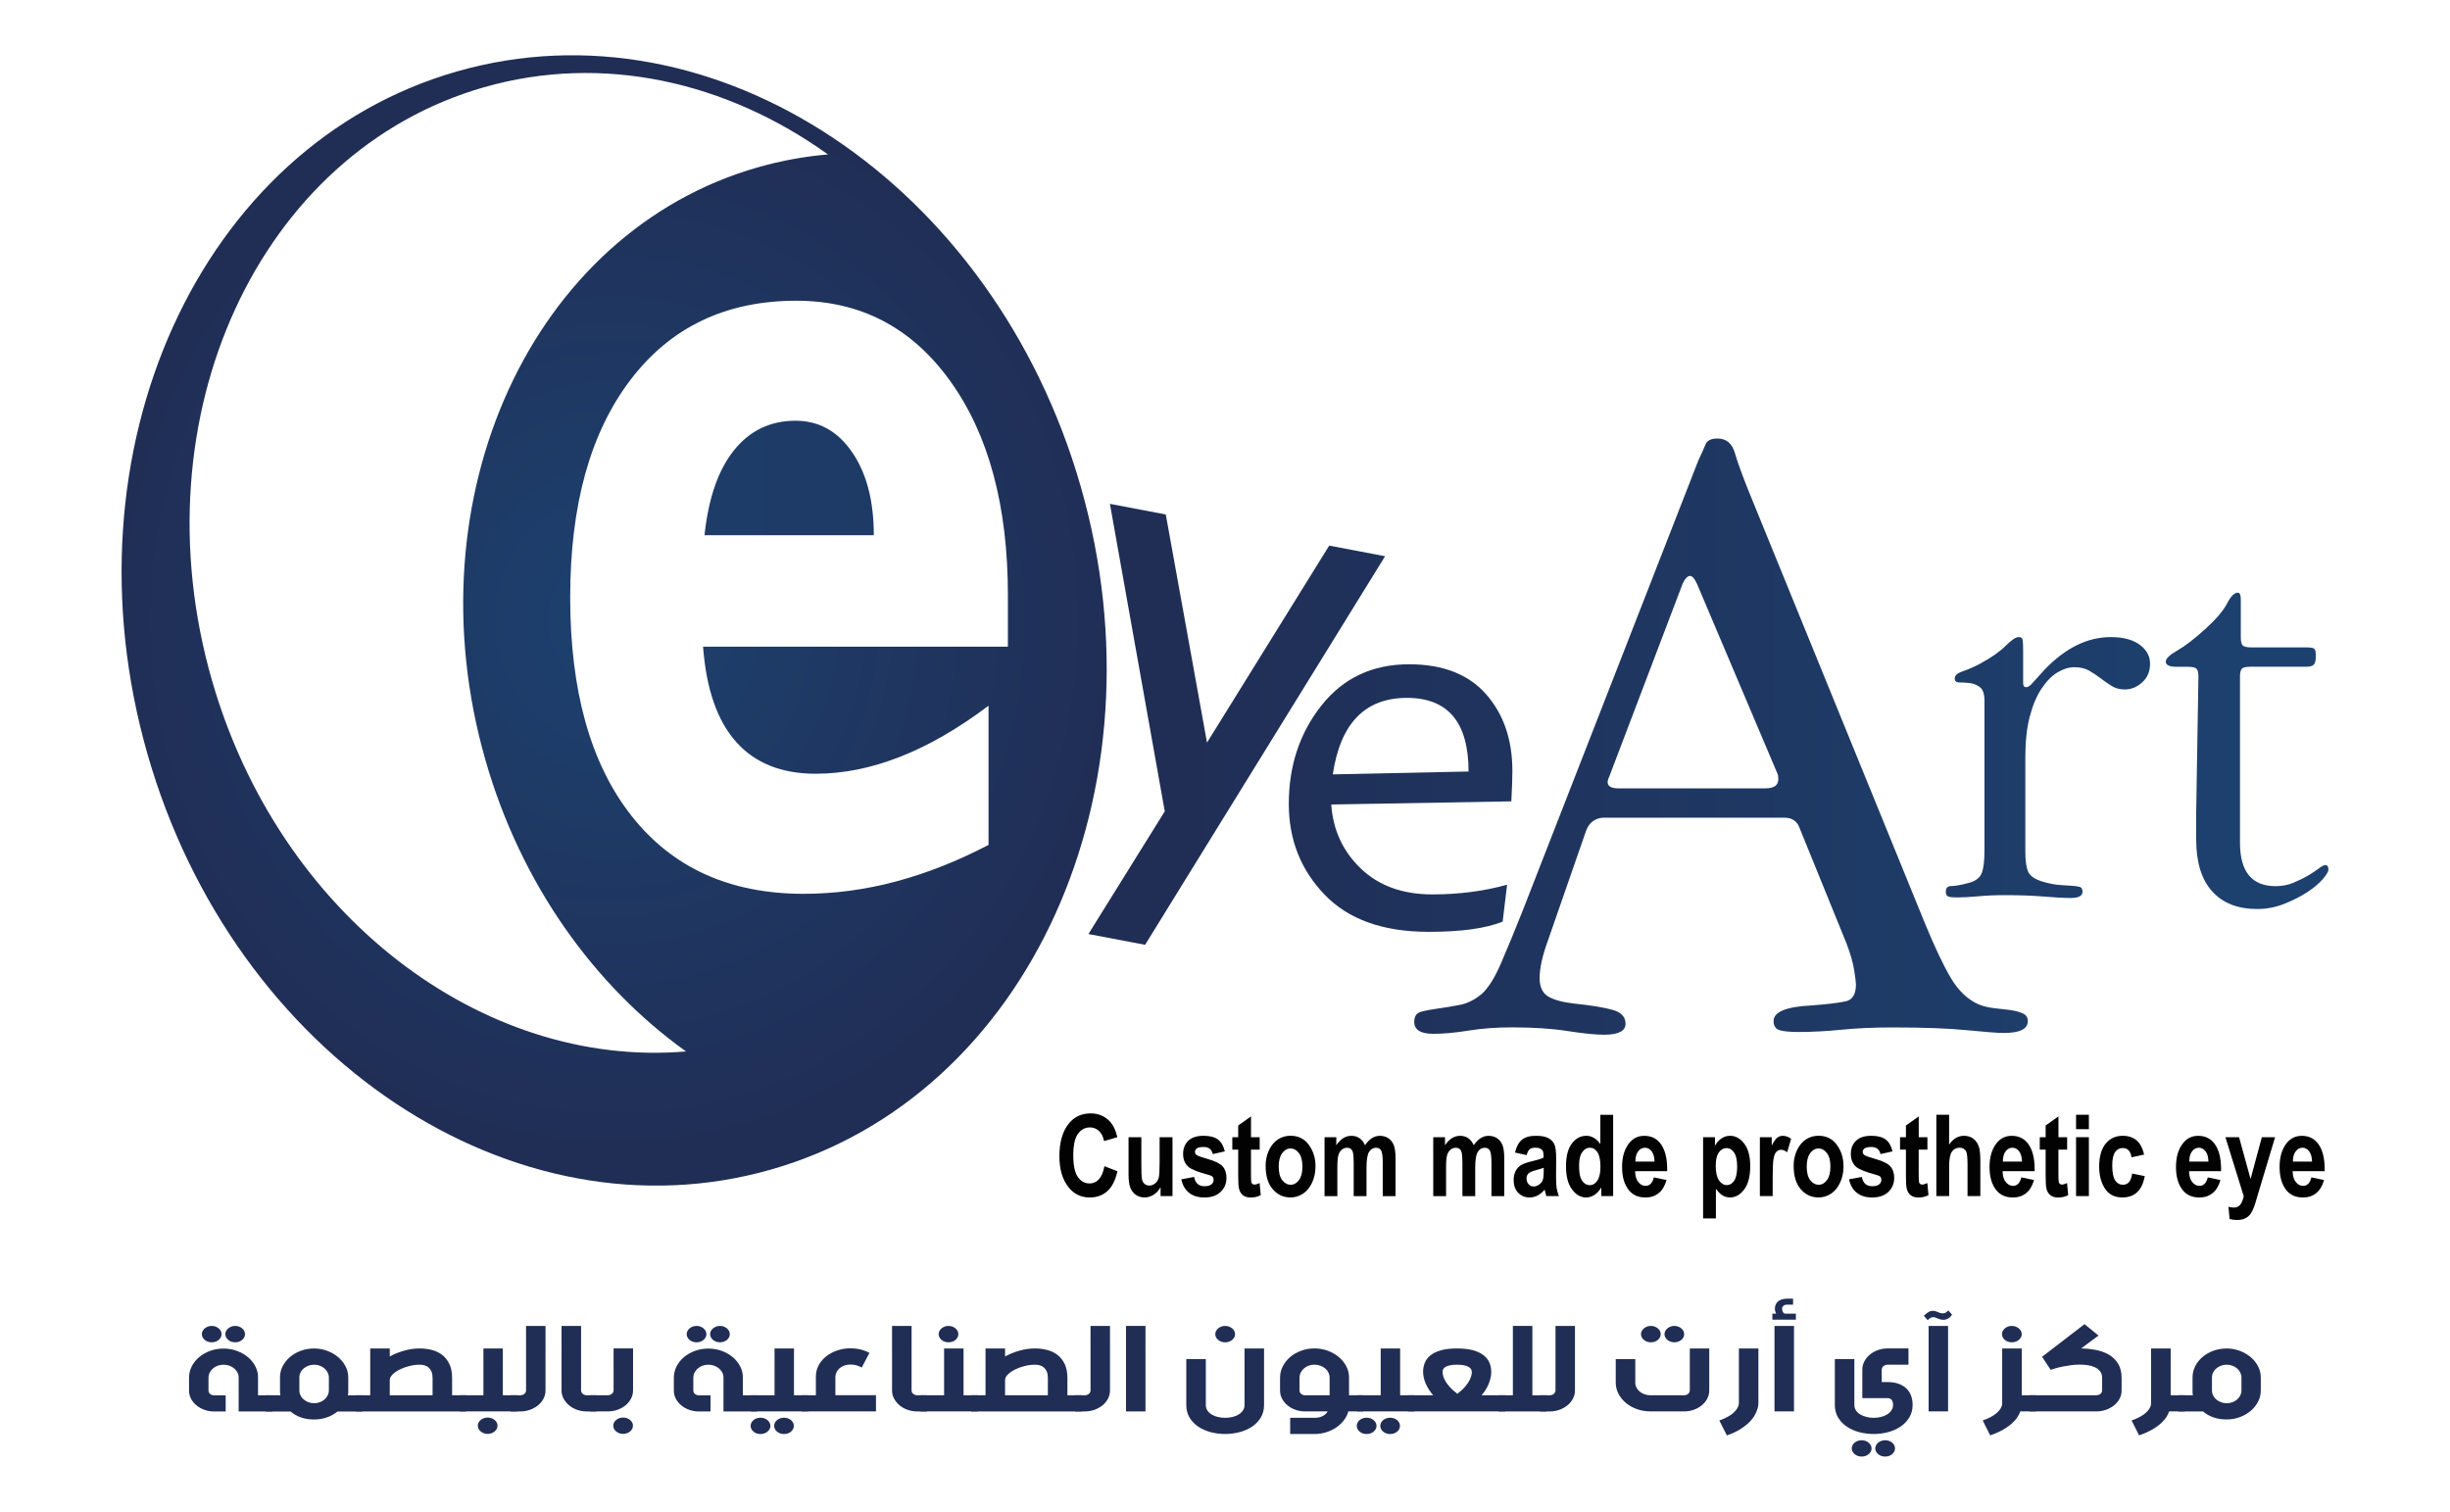 <?xml version="1.0" encoding="utf-8"?>
<!-- Generator: Adobe Illustrator 24.0.1, SVG Export Plug-In . SVG Version: 6.00 Build 0)  -->
<svg version="1.1" id="Layer_1" xmlns="http://www.w3.org/2000/svg" xmlns:xlink="http://www.w3.org/1999/xlink" x="0px" y="0px"
	 viewBox="0 0 700 432" style="enable-background:new 0 0 700 432;" xml:space="preserve">
<style type="text/css">
	.st0{fill:url(#SVGID_1_);}
	.st1{fill:url(#SVGID_2_);}
	.st2{fill:url(#SVGID_3_);}
	.st3{fill:url(#SVGID_4_);}
	.st4{fill:url(#SVGID_5_);}
	.st5{fill:url(#SVGID_6_);}
	.st6{fill:url(#SVGID_7_);}
	.st7{fill:#020203;}
	.st8{fill:url(#SVGID_8_);}
	.st9{fill:url(#SVGID_9_);}
	.st10{fill:url(#SVGID_10_);}
	.st11{fill:url(#SVGID_11_);}
	.st12{fill:url(#SVGID_12_);}
	.st13{fill:url(#SVGID_13_);}
	.st14{fill:url(#SVGID_14_);}
	.st15{fill:url(#SVGID_15_);}
	.st16{fill:url(#SVGID_16_);}
	.st17{fill:url(#SVGID_17_);}
	.st18{fill:url(#SVGID_18_);}
	.st19{fill:url(#SVGID_19_);}
	.st20{fill:url(#SVGID_20_);}
	.st21{fill:url(#SVGID_21_);}
	.st22{fill:url(#SVGID_22_);}
	.st23{fill:url(#SVGID_23_);}
	.st24{fill:url(#SVGID_24_);}
	.st25{fill:url(#SVGID_25_);}
	.st26{fill:url(#SVGID_26_);}
	.st27{fill:url(#SVGID_27_);}
	.st28{fill:url(#SVGID_28_);}
	.st29{fill:url(#SVGID_29_);}
	.st30{fill:url(#SVGID_30_);}
	.st31{fill:url(#SVGID_31_);}
	.st32{fill:url(#SVGID_32_);}
	.st33{fill:url(#SVGID_33_);}
	.st34{fill:url(#SVGID_34_);}
	.st35{fill:url(#SVGID_35_);}
	.st36{fill:url(#SVGID_36_);}
	.st37{fill:url(#SVGID_37_);}
</style>
<g>
	<g>
		<linearGradient id="SVGID_1_" gradientUnits="userSpaceOnUse" x1="56.111" y1="136.572" x2="644.755" y2="136.572">
			<stop  offset="0" style="stop-color:#1D416F"/>
			<stop  offset="1" style="stop-color:#202D54"/>
		</linearGradient>
		<path class="st0" d="M227.31,120.22c-7.22,0-13.08,2.81-17.59,8.43c-4.51,5.62-7.32,13.72-8.43,24.28h48.37
			c0-9.8-2.06-17.7-6.19-23.7C239.36,123.22,233.97,120.22,227.31,120.22z"/>
		
			<radialGradient id="SVGID_2_" cx="175.471" cy="177.289" r="151.469" gradientTransform="matrix(1 0 0 1.063 0 -11.186)" gradientUnits="userSpaceOnUse">
			<stop  offset="0" style="stop-color:#1D416F"/>
			<stop  offset="1" style="stop-color:#202D54"/>
		</radialGradient>
		<path class="st1" d="M308.81,139.13C284.01,52.49,204.21-0.67,130.57,20.41C56.94,41.48,17.34,128.81,42.13,215.44
			c24.79,86.65,104.59,139.8,178.23,118.73C294,313.1,333.6,225.77,308.81,139.13z M60.51,194.23
			C39.03,119.17,73.86,43.37,138.3,24.93c33.9-9.7,69.25-1.6,98.26,19.2c-6.71,0.57-13.42,1.79-20.09,3.7
			c-64.44,18.44-99.27,94.24-77.79,169.3c10.18,35.57,31.18,64.59,57.32,83.31C137.77,305.4,79.78,261.54,60.51,194.23z
			 M287.96,184.78h-87.08c0.9,12.11,4.06,21.19,9.47,27.24c5.41,6.05,12.97,9.07,22.68,9.07c7.84,0,15.86-1.6,24.08-4.82
			c8.22-3.21,16.66-8.09,25.33-14.62v39.77c-8.8,4.61-17.62,8.09-26.42,10.45c-8.81,2.35-17.62,3.53-26.43,3.53
			c-21.08,0-37.47-7.42-49.15-22.27c-11.69-14.84-17.53-35.67-17.53-62.47c0-26.33,5.74-47.03,17.22-62.11
			c11.47-15.08,27.27-22.62,47.39-22.62c18.31,0,32.96,7.64,43.95,22.92c10.99,15.27,16.5,35.69,16.5,61.24V184.78z"/>
		<linearGradient id="SVGID_3_" gradientUnits="userSpaceOnUse" x1="319.813" y1="210.485" x2="645.216" y2="210.485">
			<stop  offset="2.557339e-07" style="stop-color:#202D54"/>
			<stop  offset="1" style="stop-color:#1D416F"/>
		</linearGradient>
		<path class="st2" d="M577.84,289.52c-1.02-0.43-2.22-0.74-3.58-0.92c-1.36-0.17-2.85-0.35-4.43-0.52
			c-1.59-0.17-3.07-0.52-4.43-1.05c-3.19-1.39-5.86-3.93-8.02-7.59c-2.16-3.66-4.6-8.81-7.33-15.44l-50.48-123.78
			c-1.82-4.53-3.13-8.15-3.92-10.86c-0.8-2.7-2.45-4.06-4.95-4.06c-1.82,0-2.96,0.57-3.41,1.7c-0.46,1.14-1.14,2.66-2.05,4.58
			l-50.13,128.49c-2.5,6.28-4.6,11.38-6.31,15.31c-1.7,3.93-3.47,6.76-5.29,8.5c-2.05,1.75-4.21,2.84-6.48,3.27
			c-2.28,0.44-4.38,0.79-6.31,1.05c-1.93,0.26-3.52,0.57-4.77,0.92c-1.25,0.35-1.88,1.31-1.88,2.88c0,2.27,1.82,3.4,5.46,3.4
			c2.96,0,6.31-0.31,10.06-0.92c3.75-0.61,7.9-0.92,12.45-0.92c6.14,0,11.42,0.35,15.86,1.05c4.43,0.69,7.9,1.05,10.4,1.05
			c4.09,0,6.14-1.05,6.14-3.14c0-1.92-1.19-3.23-3.58-3.93c-2.39-0.69-6.09-1.31-11.08-1.83c-3.19-0.35-5.63-1-7.33-1.96
			c-1.71-0.96-2.56-2.75-2.56-5.36c0-2.79,0.79-6.37,2.39-10.73l10.91-31.4c0.45-1.22,1.14-2.13,2.05-2.75
			c0.91-0.61,1.93-0.92,3.07-0.92h51.5c2.27,0,3.75,1.05,4.43,3.14l13.3,32.71c1.14,2.97,1.88,5.54,2.22,7.72
			c0.34,2.18,0.51,3.53,0.51,4.06c0,2.79-0.97,4.41-2.9,4.84c-1.93,0.44-5.17,0.83-9.72,1.18c-7.28,0.35-10.91,1.83-10.91,4.45
			c0,1.4,0.56,2.27,1.7,2.62c1.14,0.35,2.95,0.52,5.46,0.52c3.86,0,7.96-0.22,12.28-0.65c4.32-0.43,9.09-0.65,14.32-0.65
			c9.09,0,16.25,0.26,21.49,0.79c5.23,0.52,8.75,0.79,10.57,0.79c4.54,0,6.82-1.13,6.82-3.4
			C579.37,290.69,578.86,289.95,577.84,289.52z M504.34,225.27h-41.95c-2.05,0-3.07-0.61-3.07-1.83c0-0.35,0.22-1.05,0.68-2.09
			l20.8-54.69c0.68-1.39,1.36-2.09,2.05-2.09c0.68,0,1.36,0.79,2.05,2.36l22.85,53.91c0.22,0.35,0.34,0.96,0.34,1.83
			C508.09,224.4,506.84,225.27,504.34,225.27z"/>
		<linearGradient id="SVGID_4_" gradientUnits="userSpaceOnUse" x1="319.813" y1="219.332" x2="645.216" y2="219.332">
			<stop  offset="2.557339e-07" style="stop-color:#202D54"/>
			<stop  offset="1" style="stop-color:#1D416F"/>
		</linearGradient>
		<path class="st3" d="M611.36,184.24c-1.98-1.47-4.74-2.2-8.28-2.2c-6.65,0-12.94,3.09-18.89,9.28l-3.82,4.23
			c-0.57,0.54-1.06,0.81-1.49,0.81c-0.56,0-0.84-0.38-0.84-1.14v-9.28c0-1.19-0.04-2.14-0.1-2.85c-0.07-0.7-0.45-1.06-1.15-1.06
			c-0.84,0-2.09,0.84-3.75,2.51c-1.67,1.67-4.11,3.38-7.32,5.11c-1.84,0.97-3.5,1.7-4.99,2.19c-1.49,0.49-2.23,1.16-2.23,2.03
			c0,0.76,0.42,1.13,1.27,1.13c0.85,0,1.8,0.06,2.87,0.16c1.06,0.11,2.05,0.49,2.97,1.13c0.92,0.65,1.38,1.95,1.38,3.89v42.96
			c0,2.81-0.25,4.89-0.74,6.24c-0.5,1.35-1.66,2.3-3.5,2.84c-2.41,0.65-4.17,0.97-5.31,0.97c-0.99,0-1.49,0.54-1.49,1.62
			c0,0.76,0.25,1.22,0.74,1.38c0.49,0.16,1.31,0.24,2.44,0.24c1.7,0,3.71-0.11,6.03-0.32c2.32-0.22,4.88-0.33,7.66-0.33
			c4.31,0,8.06,0.14,11.25,0.41c3.18,0.27,5.69,0.4,7.53,0.4c2.26,0,3.4-0.59,3.4-1.78c0-0.75-0.25-1.21-0.74-1.37
			c-0.5-0.16-1.24-0.27-2.23-0.33c-0.99-0.05-2.19-0.13-3.61-0.24c-1.42-0.11-3.04-0.43-4.88-0.97c-2.12-0.65-3.47-1.56-4.03-2.75
			c-0.57-1.19-0.85-3.19-0.85-6v-26.73c0-4.54,0.42-8.42,1.27-11.67s1.98-5.92,3.4-8.02c1.41-2.11,2.93-3.65,4.56-4.62
			c1.62-0.97,3.22-1.46,4.77-1.46c1.7,0,3.11,0.33,4.24,0.98c1.13,0.65,2.23,1.38,3.29,2.2c1.06,0.81,2.12,1.55,3.18,2.2
			c1.06,0.65,2.3,0.98,3.71,0.98c1.84,0,3.5-0.68,4.99-2.04c1.49-1.36,2.23-3.12,2.23-5.29
			C614.33,187.53,613.34,185.71,611.36,184.24z"/>
		<linearGradient id="SVGID_5_" gradientUnits="userSpaceOnUse" x1="319.813" y1="214.529" x2="645.216" y2="214.529">
			<stop  offset="2.557339e-07" style="stop-color:#202D54"/>
			<stop  offset="1" style="stop-color:#1D416F"/>
		</linearGradient>
		<path class="st4" d="M664.41,247.18c-0.42,0-1.06,0.33-1.91,0.98c-0.85,0.65-1.88,1.33-3.08,2.03c-1.2,0.71-2.58,1.38-4.14,2.04
			c-1.56,0.65-3.26,0.98-5.09,0.98c-6.79,0-10.19-4.12-10.19-12.37v-47.55c0-1.08,0.18-1.82,0.53-2.2c0.35-0.38,1.17-0.57,2.44-0.57
			h15.92c1.13,0,1.87-0.22,2.23-0.65c0.35-0.43,0.53-1.14,0.53-2.12v-0.65c0-0.87-0.14-1.44-0.42-1.71
			c-0.29-0.27-1.06-0.41-2.33-0.41h-15.7c-1.27,0-2.09-0.19-2.44-0.57c-0.35-0.38-0.53-1.11-0.53-2.2v-8.3v-2.61
			c0-1.3-0.29-1.95-0.85-1.95c-0.99,0-2.02,1.03-3.08,3.09c-1.06,2.06-3.15,4.51-6.26,7.33c-3.11,2.82-5.77,4.86-7.96,6.11
			c-2.19,1.25-3.29,2.31-3.29,3.18c0,0.98,1.06,1.47,3.18,1.47h3.18c1.27,0,2.09,0.19,2.44,0.57c0.35,0.38,0.53,1.11,0.53,2.2
			l-0.64,38.92v7.65c0,6.51,1.52,11.45,4.56,14.82c3.04,3.36,7.32,5.05,12.84,5.05c2.69,0,5.27-0.49,7.75-1.47
			c2.47-0.98,4.67-2.09,6.58-3.34c1.91-1.25,3.4-2.5,4.46-3.75c1.06-1.25,1.59-2.14,1.59-2.69
			C665.26,247.61,664.97,247.18,664.41,247.18z"/>
		<linearGradient id="SVGID_6_" gradientUnits="userSpaceOnUse" x1="319.813" y1="206.971" x2="645.216" y2="206.971">
			<stop  offset="2.557339e-07" style="stop-color:#202D54"/>
			<stop  offset="1" style="stop-color:#1D416F"/>
		</linearGradient>
		<polygon class="st5" points="379.78,155.9 344.86,212.19 333.08,147.01 317.12,143.97 332.76,231.67 332.88,231.69 310.98,266.89 
			327.17,269.97 395.74,158.94 		"/>
		<linearGradient id="SVGID_7_" gradientUnits="userSpaceOnUse" x1="319.813" y1="228.054" x2="645.216" y2="228.054">
			<stop  offset="2.557339e-07" style="stop-color:#202D54"/>
			<stop  offset="1" style="stop-color:#1D416F"/>
		</linearGradient>
		<path class="st6" d="M429.33,263.36l1.27-10.56c-6.64,1.85-13.75,2.77-21.34,2.77c-8.49,0-15.3-2.46-20.44-7.38
			c-5.14-4.92-7.96-11.02-8.46-18.31l51.45-0.9c0.2-3.69,0.3-6.59,0.3-8.69c0-8.94-2.51-16.25-7.53-21.94
			c-5.02-5.69-12.34-8.54-21.98-8.54c-10.48,0-18.83,3.93-25.05,11.79c-6.22,7.86-9.32,17.24-9.32,28.12
			c0,10.18,3.41,18.82,10.22,25.91c6.81,7.09,16.71,10.63,29.69,10.63C417.37,266.28,424.43,265.31,429.33,263.36z M401.99,199.41
			c11.73,0,17.6,7.01,17.6,21.04l-38.79,0.82C382.95,206.7,390.01,199.41,401.99,199.41z"/>
		<g>
			<path class="st7" d="M315.55,333.23l3.72,1.44c-0.58,2.6-1.55,4.5-2.9,5.7c-1.35,1.2-3.02,1.8-4.99,1.8
				c-2.48,0-4.5-0.96-6.04-2.87c-1.78-2.21-2.66-5.19-2.66-8.94c0-3.96,0.89-7.06,2.68-9.3c1.55-1.94,3.64-2.92,6.27-2.92
				c2.14,0,3.92,0.73,5.36,2.19c1.03,1.04,1.78,2.57,2.25,4.61l-3.8,1.11c-0.24-1.26-0.73-2.22-1.45-2.89
				c-0.73-0.67-1.58-1.01-2.56-1.01c-1.41,0-2.56,0.61-3.45,1.84c-0.89,1.23-1.33,3.25-1.33,6.07c0,2.93,0.43,5.01,1.3,6.25
				c0.87,1.24,1.99,1.85,3.38,1.85c1.01,0,1.89-0.39,2.63-1.18C314.69,336.19,315.23,334.94,315.55,333.23z"/>
			<path class="st7" d="M331.59,341.77v-2.52c-0.51,0.91-1.17,1.63-1.99,2.14c-0.82,0.51-1.68,0.77-2.58,0.77
				c-0.91,0-1.72-0.24-2.44-0.71c-0.72-0.48-1.25-1.15-1.61-2.03c-0.35-0.88-0.53-2.15-0.53-3.82v-10.66h3.66v7.73
				c0,2.21,0.06,3.61,0.17,4.21c0.11,0.6,0.36,1.06,0.73,1.39c0.38,0.33,0.84,0.49,1.37,0.49c0.61,0,1.17-0.21,1.69-0.64
				c0.52-0.43,0.86-0.98,1.02-1.65c0.16-0.67,0.24-2.15,0.24-4.43v-7.1H335v16.83H331.59z"/>
			<path class="st7" d="M337.52,336.98l3.66-0.68c0.32,1.76,1.3,2.65,2.95,2.65c0.88,0,1.53-0.17,1.97-0.51s0.65-0.78,0.65-1.32
				c0-0.37-0.1-0.66-0.29-0.87c-0.2-0.21-0.6-0.4-1.19-0.55c-3-0.8-4.9-1.56-5.72-2.28c-1.01-0.9-1.52-2.13-1.52-3.7
				c0-1.57,0.5-2.82,1.49-3.77c0.99-0.94,2.44-1.41,4.33-1.41c1.81,0,3.18,0.35,4.12,1.05c0.94,0.7,1.6,1.84,1.98,3.4l-3.44,0.78
				c-0.31-1.35-1.17-2.03-2.6-2.03c-0.9,0-1.54,0.13-1.92,0.39c-0.38,0.26-0.57,0.6-0.57,1.01c0,0.37,0.17,0.68,0.52,0.92
				c0.35,0.25,1.43,0.64,3.25,1.15c2.04,0.58,3.42,1.27,4.15,2.09c0.72,0.81,1.08,1.9,1.08,3.25c0,1.63-0.56,2.97-1.67,4.03
				c-1.11,1.06-2.65,1.59-4.62,1.59c-1.79,0-3.24-0.44-4.37-1.32C338.62,339.96,337.88,338.67,337.52,336.98z"/>
			<path class="st7" d="M359.91,324.94v3.55h-2.49v6.79c0,1.47,0.04,2.32,0.11,2.56c0.15,0.42,0.45,0.64,0.9,0.64
				c0.34,0,0.82-0.14,1.46-0.43l0.32,3.46c-0.85,0.44-1.8,0.67-2.87,0.67c-0.93,0-1.67-0.22-2.23-0.67
				c-0.56-0.44-0.93-1.08-1.12-1.92c-0.15-0.61-0.22-1.86-0.22-3.75v-7.35h-1.68v-3.55h1.68v-3.34l3.66-2.6v5.94H359.91z"/>
			<path class="st7" d="M361.61,333.11c0-1.65,0.33-3.15,0.98-4.51c0.66-1.35,1.51-2.37,2.57-3.05c1.06-0.68,2.25-1.02,3.57-1.02
				c2.22,0,3.96,0.87,5.23,2.61c1.27,1.74,1.9,3.78,1.9,6.11c0,1.74-0.33,3.3-0.99,4.7c-0.66,1.4-1.53,2.45-2.6,3.15
				c-1.07,0.7-2.25,1.06-3.53,1.06c-2.05,0-3.75-0.78-5.1-2.35C362.28,338.25,361.61,336.01,361.61,333.11z M365.35,333.35
				c0,1.71,0.33,3,1,3.87c0.67,0.87,1.47,1.31,2.41,1.31c0.92,0,1.71-0.44,2.37-1.32c0.66-0.88,0.99-2.18,0.99-3.89
				c0-1.67-0.33-2.95-1-3.83c-0.67-0.88-1.47-1.32-2.4-1.32c-0.92,0-1.71,0.44-2.38,1.32C365.68,330.37,365.35,331.66,365.35,333.35
				z"/>
			<path class="st7" d="M378.44,324.94h3.36v2.3c0.6-0.9,1.26-1.57,1.98-2.02c0.72-0.45,1.49-0.67,2.33-0.67
				c0.89,0,1.66,0.22,2.31,0.67c0.65,0.44,1.18,1.11,1.59,2.01c0.61-0.9,1.27-1.57,1.97-2.01c0.7-0.44,1.45-0.67,2.24-0.67
				c0.94,0,1.75,0.22,2.43,0.67c0.68,0.45,1.2,1.09,1.55,1.93c0.35,0.84,0.53,2.12,0.53,3.86v10.77h-3.66v-9.63
				c0-1.68-0.15-2.8-0.44-3.36c-0.3-0.56-0.79-0.83-1.49-0.83c-0.81,0-1.47,0.39-1.97,1.17c-0.5,0.78-0.74,2.3-0.74,4.56v8.09h-3.66
				v-9.23c0-1.83-0.1-3.01-0.3-3.54c-0.26-0.7-0.8-1.05-1.6-1.05c-0.54,0-1.04,0.18-1.49,0.54s-0.78,0.89-0.98,1.58
				c-0.2,0.69-0.3,1.86-0.3,3.51v8.19h-3.66V324.94z"/>
			<path class="st7" d="M409.5,324.94h3.36v2.3c0.6-0.9,1.26-1.57,1.98-2.02c0.72-0.45,1.49-0.67,2.33-0.67
				c0.89,0,1.66,0.22,2.31,0.67c0.65,0.44,1.18,1.11,1.59,2.01c0.61-0.9,1.27-1.57,1.97-2.01c0.7-0.44,1.45-0.67,2.24-0.67
				c0.94,0,1.75,0.22,2.43,0.67c0.68,0.45,1.2,1.09,1.55,1.93c0.35,0.84,0.53,2.12,0.53,3.86v10.77h-3.66v-9.63
				c0-1.68-0.15-2.8-0.44-3.36c-0.3-0.56-0.79-0.83-1.49-0.83c-0.81,0-1.47,0.39-1.97,1.17c-0.5,0.78-0.74,2.3-0.74,4.56v8.09h-3.66
				v-9.23c0-1.83-0.1-3.01-0.3-3.54c-0.26-0.7-0.8-1.05-1.6-1.05c-0.54,0-1.04,0.18-1.49,0.54c-0.45,0.36-0.78,0.89-0.98,1.58
				c-0.2,0.69-0.3,1.86-0.3,3.51v8.19h-3.66V324.94z"/>
			<path class="st7" d="M436.17,330.06l-3.31-0.73c0.4-1.7,1.07-2.92,1.99-3.67c0.92-0.75,2.25-1.12,3.98-1.12
				c1.54,0,2.72,0.22,3.53,0.65c0.81,0.43,1.39,1.02,1.74,1.77c0.35,0.75,0.52,2.1,0.52,4.07l-0.03,5.2c0,1.46,0.06,2.55,0.17,3.26
				c0.12,0.71,0.33,1.47,0.65,2.28h-3.61l-0.48-1.84c-0.62,0.74-1.29,1.3-2,1.67s-1.47,0.56-2.27,0.56c-1.34,0-2.44-0.45-3.3-1.36
				c-0.86-0.9-1.28-2.11-1.28-3.61c0-0.95,0.18-1.78,0.52-2.49c0.35-0.71,0.84-1.28,1.47-1.7c0.63-0.42,1.65-0.8,3.04-1.13
				c1.69-0.39,2.87-0.76,3.53-1.09c0-0.93-0.07-1.55-0.2-1.84c-0.13-0.29-0.38-0.53-0.73-0.72c-0.35-0.19-0.85-0.28-1.5-0.28
				c-0.66,0-1.17,0.15-1.55,0.44C436.71,328.69,436.41,329.24,436.17,330.06z M441.06,333.68c-0.47,0.19-1.19,0.41-2.17,0.67
				c-1.13,0.3-1.87,0.63-2.22,0.99c-0.35,0.36-0.52,0.83-0.52,1.4c0,0.65,0.19,1.19,0.58,1.63c0.39,0.44,0.87,0.66,1.45,0.66
				c0.52,0,1.03-0.18,1.54-0.53c0.51-0.36,0.86-0.78,1.05-1.26c0.2-0.49,0.29-1.37,0.29-2.65V333.68z"/>
			<path class="st7" d="M460.9,341.77h-3.39v-2.47c-0.56,0.95-1.22,1.67-1.98,2.15c-0.76,0.48-1.54,0.72-2.35,0.72
				c-1.54,0-2.89-0.77-4.03-2.31c-1.15-1.54-1.72-3.74-1.72-6.6c0-2.88,0.56-5.05,1.68-6.52c1.12-1.47,2.49-2.2,4.13-2.2
				c0.77,0,1.49,0.2,2.16,0.59c0.67,0.39,1.28,0.98,1.84,1.76v-8.35h3.66V341.77z M451.17,332.99c0,1.53,0.13,2.66,0.39,3.41
				c0.26,0.75,0.63,1.31,1.11,1.69c0.48,0.38,1.02,0.56,1.62,0.56c0.8,0,1.5-0.43,2.09-1.3s0.89-2.18,0.89-3.93
				c0-1.94-0.29-3.33-0.86-4.19c-0.57-0.85-1.3-1.28-2.19-1.28c-0.84,0-1.56,0.42-2.15,1.26
				C451.46,330.04,451.17,331.3,451.17,332.99z"/>
			<path class="st7" d="M472.53,336.43l3.63,0.75c-0.49,1.69-1.24,2.95-2.27,3.76c-1.03,0.82-2.27,1.23-3.74,1.23
				c-2.04,0-3.62-0.68-4.73-2.05c-1.31-1.59-1.97-3.81-1.97-6.67c0-2.82,0.66-5.07,1.98-6.76c1.12-1.43,2.57-2.14,4.34-2.14
				c1.98,0,3.52,0.73,4.64,2.19c1.29,1.67,1.93,4.14,1.93,7.4l-0.02,0.51h-9.14c0.02,1.34,0.32,2.37,0.9,3.1
				c0.58,0.73,1.28,1.1,2.09,1.1C471.35,338.84,472.14,338.03,472.53,336.43z M472.72,331.91c-0.03-1.32-0.31-2.3-0.84-2.97
				c-0.53-0.66-1.16-0.99-1.88-0.99c-0.77,0-1.42,0.34-1.95,1.03c-0.54,0.7-0.8,1.68-0.79,2.93H472.72z"/>
			<path class="st7" d="M486.6,324.94h3.39v2.47c0.47-0.89,1.08-1.59,1.84-2.1c0.76-0.51,1.58-0.77,2.46-0.77
				c1.58,0,2.93,0.75,4.07,2.25c1.14,1.5,1.71,3.64,1.71,6.4c0,2.9-0.57,5.12-1.71,6.66c-1.14,1.54-2.5,2.31-4.07,2.31
				c-0.73,0-1.41-0.18-2.04-0.53c-0.63-0.35-1.29-1-1.99-1.93v8.46h-3.66V324.94z M490.21,333.07c0,1.91,0.31,3.31,0.93,4.21
				c0.62,0.9,1.36,1.35,2.24,1.35c0.83,0,1.53-0.42,2.1-1.25c0.57-0.83,0.85-2.19,0.85-4.08c0-1.79-0.29-3.11-0.88-3.97
				c-0.59-0.85-1.3-1.28-2.14-1.28c-0.89,0-1.62,0.42-2.21,1.25C490.51,330.14,490.21,331.39,490.21,333.07z"/>
			<path class="st7" d="M506.48,341.77h-3.66v-16.83h3.39v2.39c0.58-1.12,1.1-1.86,1.56-2.23c0.46-0.37,0.99-0.55,1.59-0.55
				c0.83,0,1.63,0.28,2.39,0.84l-1.14,3.88c-0.6-0.49-1.17-0.73-1.71-0.73c-0.51,0-0.95,0.19-1.34,0.56
				c-0.39,0.38-0.66,1.06-0.83,2.04c-0.17,0.98-0.25,2.79-0.25,5.43V341.77z"/>
			<path class="st7" d="M512.47,333.11c0-1.65,0.33-3.15,0.98-4.51c0.66-1.35,1.51-2.37,2.57-3.05c1.06-0.68,2.25-1.02,3.57-1.02
				c2.22,0,3.96,0.87,5.23,2.61c1.27,1.74,1.9,3.78,1.9,6.11c0,1.74-0.33,3.3-0.99,4.7c-0.66,1.4-1.53,2.45-2.6,3.15
				c-1.07,0.7-2.25,1.06-3.53,1.06c-2.05,0-3.75-0.78-5.1-2.35C513.14,338.25,512.47,336.01,512.47,333.11z M516.21,333.35
				c0,1.71,0.33,3,1,3.87c0.67,0.87,1.47,1.31,2.41,1.31c0.92,0,1.71-0.44,2.37-1.32c0.66-0.88,0.99-2.18,0.99-3.89
				c0-1.67-0.33-2.95-1-3.83c-0.67-0.88-1.47-1.32-2.4-1.32c-0.92,0-1.71,0.44-2.38,1.32C516.54,330.37,516.21,331.66,516.21,333.35
				z"/>
			<path class="st7" d="M528.3,336.98l3.66-0.68c0.32,1.76,1.3,2.65,2.95,2.65c0.88,0,1.53-0.17,1.97-0.51s0.65-0.78,0.65-1.32
				c0-0.37-0.1-0.66-0.29-0.87c-0.2-0.21-0.6-0.4-1.19-0.55c-3-0.8-4.9-1.56-5.72-2.28c-1.01-0.9-1.52-2.13-1.52-3.7
				c0-1.57,0.5-2.82,1.49-3.77c0.99-0.94,2.44-1.41,4.33-1.41c1.81,0,3.18,0.35,4.12,1.05c0.94,0.7,1.6,1.84,1.98,3.4l-3.44,0.78
				c-0.31-1.35-1.17-2.03-2.6-2.03c-0.9,0-1.54,0.13-1.92,0.39c-0.38,0.26-0.57,0.6-0.57,1.01c0,0.37,0.17,0.68,0.52,0.92
				c0.35,0.25,1.43,0.64,3.25,1.15c2.04,0.58,3.42,1.27,4.15,2.09c0.72,0.81,1.08,1.9,1.08,3.25c0,1.63-0.56,2.97-1.67,4.03
				c-1.11,1.06-2.65,1.59-4.62,1.59c-1.79,0-3.24-0.44-4.37-1.32C529.4,339.96,528.66,338.67,528.3,336.98z"/>
			<path class="st7" d="M550.69,324.94v3.55h-2.49v6.79c0,1.47,0.04,2.32,0.11,2.56c0.15,0.42,0.45,0.64,0.9,0.64
				c0.34,0,0.82-0.14,1.46-0.43l0.32,3.46c-0.85,0.44-1.8,0.67-2.87,0.67c-0.93,0-1.67-0.22-2.23-0.67s-0.93-1.08-1.12-1.92
				c-0.15-0.61-0.22-1.86-0.22-3.75v-7.35h-1.68v-3.55h1.68v-3.34l3.66-2.6v5.94H550.69z"/>
			<path class="st7" d="M556.89,318.53v8.53c0.58-0.85,1.22-1.48,1.93-1.89s1.47-0.63,2.29-0.63c1.1,0,2.02,0.29,2.76,0.87
				c0.74,0.58,1.27,1.41,1.59,2.48c0.23,0.78,0.35,2.12,0.35,4v9.88h-3.66v-8.9c0-2.06-0.13-3.35-0.4-3.87
				c-0.37-0.7-1-1.05-1.88-1.05c-0.94,0-1.67,0.38-2.19,1.13c-0.52,0.76-0.78,2.17-0.78,4.24v8.44h-3.66v-23.23H556.89z"/>
			<path class="st7" d="M577.52,336.43l3.63,0.75c-0.49,1.69-1.24,2.95-2.27,3.76c-1.03,0.82-2.27,1.23-3.74,1.23
				c-2.04,0-3.62-0.68-4.73-2.05c-1.31-1.59-1.97-3.81-1.97-6.67c0-2.82,0.66-5.07,1.98-6.76c1.12-1.43,2.57-2.14,4.34-2.14
				c1.98,0,3.52,0.73,4.64,2.19c1.29,1.67,1.93,4.14,1.93,7.4l-0.02,0.51h-9.14c0.02,1.34,0.32,2.37,0.9,3.1
				c0.58,0.73,1.28,1.1,2.09,1.1C576.35,338.84,577.13,338.03,577.52,336.43z M577.71,331.91c-0.03-1.32-0.31-2.3-0.84-2.97
				c-0.53-0.66-1.16-0.99-1.88-0.99c-0.77,0-1.42,0.34-1.95,1.03c-0.54,0.7-0.8,1.68-0.79,2.93H577.71z"/>
			<path class="st7" d="M590.61,324.94v3.55h-2.49v6.79c0,1.47,0.04,2.32,0.11,2.56c0.15,0.42,0.45,0.64,0.9,0.64
				c0.34,0,0.82-0.14,1.46-0.43l0.32,3.46c-0.85,0.44-1.8,0.67-2.87,0.67c-0.93,0-1.67-0.22-2.23-0.67s-0.93-1.08-1.12-1.92
				c-0.15-0.61-0.22-1.86-0.22-3.75v-7.35h-1.68v-3.55h1.68v-3.34l3.66-2.6v5.94H590.61z"/>
			<path class="st7" d="M593.16,322.65v-4.12h3.66v4.12H593.16z M593.16,341.77v-16.83h3.66v16.83H593.16z"/>
			<path class="st7" d="M612.61,329.9l-3.6,0.79c-0.27-1.76-1.1-2.65-2.5-2.65c-0.9,0-1.63,0.38-2.18,1.14
				c-0.55,0.76-0.83,2.05-0.83,3.86c0,2,0.28,3.42,0.83,4.25c0.55,0.83,1.29,1.24,2.21,1.24c0.69,0,1.26-0.23,1.7-0.7
				c0.44-0.47,0.76-1.3,0.95-2.5l3.6,0.74c-0.74,4.06-2.87,6.09-6.39,6.09c-2.25,0-3.92-0.86-5.01-2.57
				c-1.09-1.71-1.63-3.78-1.63-6.19c0-2.89,0.62-5.09,1.85-6.6c1.23-1.51,2.85-2.26,4.85-2.26c1.62,0,2.94,0.43,3.96,1.28
				C611.43,326.68,612.17,328.04,612.61,329.9z"/>
			<path class="st7" d="M630.79,336.43l3.63,0.75c-0.49,1.69-1.24,2.95-2.27,3.76c-1.03,0.82-2.27,1.23-3.74,1.23
				c-2.04,0-3.62-0.68-4.73-2.05c-1.31-1.59-1.97-3.81-1.97-6.67c0-2.82,0.66-5.07,1.98-6.76c1.12-1.43,2.57-2.14,4.34-2.14
				c1.98,0,3.52,0.73,4.64,2.19c1.29,1.67,1.93,4.14,1.93,7.4l-0.02,0.51h-9.14c0.02,1.34,0.32,2.37,0.9,3.1
				c0.58,0.73,1.28,1.1,2.09,1.1C629.61,338.84,630.4,338.03,630.79,336.43z M630.98,331.91c-0.03-1.32-0.31-2.3-0.84-2.97
				c-0.53-0.66-1.16-0.99-1.89-0.99c-0.77,0-1.42,0.34-1.95,1.03c-0.54,0.7-0.8,1.68-0.79,2.93H630.98z"/>
			<path class="st7" d="M635.83,324.94h3.9l3.29,11.95l3.22-11.95h3.79l-4.87,16.2l-0.94,3.15c-0.41,1.18-0.82,2.05-1.23,2.6
				c-0.41,0.55-0.93,0.97-1.56,1.27c-0.63,0.3-1.4,0.44-2.32,0.44c-0.71,0-1.4-0.09-2.08-0.27l-0.32-3.49
				c0.57,0.14,1.08,0.21,1.54,0.21c0.7,0,1.27-0.23,1.72-0.7s0.82-1.31,1.1-2.53L635.83,324.94z"/>
			<path class="st7" d="M660.39,336.43l3.63,0.75c-0.49,1.69-1.24,2.95-2.27,3.76c-1.03,0.82-2.27,1.23-3.74,1.23
				c-2.04,0-3.62-0.68-4.73-2.05c-1.31-1.59-1.97-3.81-1.97-6.67c0-2.82,0.66-5.07,1.98-6.76c1.12-1.43,2.57-2.14,4.34-2.14
				c1.98,0,3.52,0.73,4.64,2.19c1.29,1.67,1.93,4.14,1.93,7.4l-0.02,0.51h-9.14c0.02,1.34,0.32,2.37,0.9,3.1
				c0.58,0.73,1.28,1.1,2.09,1.1C659.22,338.84,660,338.03,660.39,336.43z M660.58,331.91c-0.03-1.32-0.31-2.3-0.84-2.97
				c-0.53-0.66-1.16-0.99-1.88-0.99c-0.77,0-1.42,0.34-1.95,1.03c-0.54,0.7-0.8,1.68-0.79,2.93H660.58z"/>
		</g>
	</g>
	<g>
		<radialGradient id="SVGID_8_" cx="65.902" cy="391.086" r="12.051" gradientUnits="userSpaceOnUse">
			<stop  offset="0.517" style="stop-color:#202E55"/>
			<stop  offset="1" style="stop-color:#202D54"/>
		</radialGradient>
		<path class="st8" d="M77.78,398.69v4.62h-9.59v-9.72c0-0.49-0.11-0.96-0.34-1.4c-0.23-0.44-0.53-0.83-0.93-1.16
			s-0.85-0.59-1.37-0.79c-0.52-0.19-1.08-0.29-1.68-0.29c-0.6,0-1.16,0.1-1.68,0.29c-0.52,0.19-0.98,0.46-1.36,0.8
			c-0.39,0.34-0.69,0.74-0.92,1.19c-0.23,0.46-0.34,0.95-0.34,1.47v3.66c0,0.37,0.16,0.69,0.47,0.95c0.31,0.26,0.7,0.39,1.17,0.39
			h3.27v4.62h-3.27c-0.99,0-1.92-0.16-2.79-0.47c-0.87-0.31-1.63-0.74-2.29-1.28c-0.65-0.54-1.17-1.17-1.55-1.89
			c-0.38-0.72-0.57-1.5-0.57-2.32v-3.66c0-1.16,0.26-2.24,0.77-3.26c0.52-1.01,1.22-1.9,2.12-2.65c0.89-0.75,1.94-1.35,3.14-1.79
			c1.2-0.44,2.48-0.66,3.83-0.66c1.35,0,2.63,0.22,3.84,0.67c1.21,0.45,2.26,1.05,3.15,1.8s1.6,1.63,2.11,2.63
			c0.52,1,0.77,2.06,0.75,3.17v5.09H77.78z M57.68,381.22c0-0.33,0.07-0.63,0.22-0.91c0.15-0.28,0.35-0.53,0.6-0.74
			c0.25-0.21,0.55-0.38,0.89-0.51c0.34-0.13,0.71-0.19,1.1-0.19c0.39,0,0.76,0.06,1.1,0.19c0.34,0.13,0.64,0.3,0.89,0.51
			c0.25,0.21,0.45,0.46,0.6,0.74c0.14,0.28,0.22,0.59,0.22,0.91c0,0.33-0.07,0.63-0.22,0.91c-0.15,0.28-0.35,0.53-0.6,0.74
			c-0.25,0.21-0.55,0.38-0.89,0.5c-0.34,0.12-0.71,0.18-1.1,0.18c-0.39,0-0.76-0.06-1.1-0.18c-0.34-0.12-0.64-0.29-0.89-0.5
			c-0.25-0.21-0.45-0.46-0.6-0.74C57.75,381.85,57.68,381.55,57.68,381.22z M64.38,381.22c0-0.33,0.08-0.63,0.23-0.91
			c0.15-0.28,0.36-0.53,0.61-0.74c0.25-0.21,0.55-0.38,0.89-0.51c0.34-0.13,0.71-0.19,1.1-0.19c0.39,0,0.76,0.06,1.09,0.19
			c0.33,0.13,0.63,0.3,0.88,0.51c0.25,0.21,0.45,0.46,0.6,0.74c0.15,0.28,0.22,0.59,0.22,0.91c0,0.33-0.07,0.63-0.22,0.91
			c-0.15,0.28-0.35,0.53-0.6,0.74c-0.25,0.21-0.55,0.38-0.88,0.5c-0.33,0.12-0.7,0.18-1.09,0.18c-0.39,0-0.76-0.06-1.1-0.18
			c-0.34-0.12-0.64-0.29-0.89-0.5c-0.25-0.21-0.46-0.46-0.61-0.74C64.45,381.85,64.38,381.55,64.38,381.22z"/>
		<radialGradient id="SVGID_9_" cx="89.754" cy="395.448" r="12.108" gradientUnits="userSpaceOnUse">
			<stop  offset="0.517" style="stop-color:#202E55"/>
			<stop  offset="1" style="stop-color:#202D54"/>
		</radialGradient>
		<path class="st9" d="M75.95,398.69h4.16c-0.04-0.23-0.07-0.46-0.09-0.69c-0.01-0.23-0.02-0.46-0.02-0.71v-3.71
			c0-1.13,0.25-2.2,0.76-3.2c0.51-1,1.21-1.88,2.09-2.63c0.89-0.75,1.92-1.35,3.1-1.78c1.18-0.43,2.44-0.65,3.79-0.65
			c1.34,0,2.6,0.23,3.79,0.68c1.19,0.45,2.23,1.06,3.12,1.82c0.89,0.76,1.58,1.64,2.09,2.63c0.51,1,0.76,2.04,0.76,3.14v3.73
			c0.01,0.25,0.01,0.49,0,0.71c-0.01,0.22-0.05,0.44-0.11,0.67h4.14v4.62h-7.09c-0.89,0.72-1.9,1.28-3.03,1.68s-2.36,0.6-3.68,0.6
			c-2.69,0-4.93-0.76-6.72-2.28h-7.09V398.69z M89.75,389.95c-0.58,0-1.13,0.1-1.64,0.29c-0.51,0.19-0.96,0.45-1.34,0.78
			c-0.39,0.33-0.69,0.71-0.91,1.15c-0.22,0.44-0.33,0.91-0.33,1.42v3.71c0,0.51,0.11,0.98,0.33,1.43c0.22,0.45,0.52,0.83,0.91,1.16
			c0.39,0.33,0.83,0.58,1.34,0.78c0.51,0.19,1.05,0.29,1.64,0.29c0.58,0,1.13-0.1,1.64-0.29c0.51-0.19,0.96-0.46,1.34-0.8
			c0.38-0.34,0.69-0.72,0.9-1.16c0.22-0.44,0.33-0.9,0.33-1.39v-3.73c0-0.48-0.11-0.94-0.33-1.38c-0.22-0.44-0.52-0.83-0.9-1.17
			c-0.39-0.34-0.83-0.6-1.34-0.8C90.88,390.04,90.34,389.95,89.75,389.95z"/>
		<radialGradient id="SVGID_10_" cx="117.466" cy="394.307" r="12.82" gradientUnits="userSpaceOnUse">
			<stop  offset="0.517" style="stop-color:#202E55"/>
			<stop  offset="1" style="stop-color:#202D54"/>
		</radialGradient>
		<path class="st10" d="M111.36,385.31v2.28c1.28-0.69,2.66-1.24,4.15-1.66c1.49-0.42,2.95-0.62,4.39-0.62
			c1.26,0,2.46,0.15,3.58,0.45c1.12,0.3,2.1,0.79,2.94,1.46c0.84,0.67,1.51,1.54,2.01,2.61c0.49,1.07,0.74,2.37,0.74,3.92v4.94h4.03
			v4.62h-31.48v-4.62h4.06v-13.37H111.36z M119.91,389.95c-0.96,0-1.94,0.13-2.95,0.38c-1.01,0.25-1.93,0.59-2.76,1
			c-0.83,0.42-1.51,0.89-2.04,1.41c-0.53,0.52-0.8,1.06-0.8,1.6v4.34h12.23v-4.94c0-0.7-0.1-1.29-0.29-1.77
			c-0.2-0.48-0.47-0.88-0.81-1.18c-0.34-0.3-0.73-0.52-1.18-0.65C120.87,390.01,120.4,389.95,119.91,389.95z"/>
		<radialGradient id="SVGID_11_" cx="139.553" cy="397.519" r="10.389" gradientUnits="userSpaceOnUse">
			<stop  offset="0.517" style="stop-color:#202E55"/>
			<stop  offset="1" style="stop-color:#202D54"/>
		</radialGradient>
		<path class="st11" d="M143.67,385.31v13.37h4.06v4.62h-16.35v-4.62h6.74v-13.37H143.67z M136.52,407.37c0-0.33,0.07-0.63,0.22-0.9
			c0.15-0.28,0.35-0.52,0.6-0.73c0.25-0.21,0.55-0.38,0.89-0.5c0.34-0.12,0.71-0.18,1.1-0.18c0.39,0,0.76,0.06,1.1,0.18
			c0.34,0.12,0.64,0.29,0.89,0.5c0.25,0.21,0.45,0.46,0.6,0.73c0.14,0.28,0.22,0.58,0.22,0.9c0,0.33-0.07,0.63-0.22,0.91
			c-0.15,0.28-0.35,0.53-0.6,0.74c-0.25,0.21-0.55,0.38-0.89,0.51c-0.34,0.13-0.71,0.19-1.1,0.19c-0.39,0-0.76-0.06-1.1-0.19
			c-0.34-0.13-0.64-0.3-0.89-0.51c-0.25-0.21-0.45-0.46-0.6-0.74S136.52,407.7,136.52,407.37z"/>
		<radialGradient id="SVGID_12_" cx="150.88" cy="391.086" r="9.329" gradientUnits="userSpaceOnUse">
			<stop  offset="0.517" style="stop-color:#202E55"/>
			<stop  offset="1" style="stop-color:#202D54"/>
		</radialGradient>
		<path class="st12" d="M155.86,378.87v18.44c0,0.82-0.19,1.6-0.57,2.33c-0.38,0.73-0.9,1.37-1.56,1.91
			c-0.66,0.54-1.43,0.97-2.31,1.29c-0.88,0.31-1.82,0.47-2.82,0.47h-2.7v-4.62h2.7c0.48,0,0.88-0.13,1.21-0.4
			c0.33-0.27,0.49-0.59,0.49-0.98v-18.44H155.86z"/>
		<radialGradient id="SVGID_13_" cx="165.423" cy="391.086" r="9.329" gradientUnits="userSpaceOnUse">
			<stop  offset="0.517" style="stop-color:#202E55"/>
			<stop  offset="1" style="stop-color:#202D54"/>
		</radialGradient>
		<path class="st13" d="M166.02,378.87v18.44c0,0.39,0.16,0.71,0.49,0.98c0.33,0.26,0.72,0.4,1.19,0.4h2.7v4.62h-2.7
			c-1,0-1.94-0.16-2.82-0.47c-0.88-0.31-1.65-0.74-2.3-1.29c-0.65-0.54-1.17-1.18-1.56-1.91c-0.39-0.73-0.58-1.5-0.58-2.33v-18.44
			H166.02z"/>
		<radialGradient id="SVGID_14_" cx="174.722" cy="397.519" r="9.665" gradientUnits="userSpaceOnUse">
			<stop  offset="0.517" style="stop-color:#202E55"/>
			<stop  offset="1" style="stop-color:#202D54"/>
		</radialGradient>
		<path class="st14" d="M180.87,385.31v11.98c0,0.83-0.19,1.61-0.57,2.34c-0.38,0.73-0.89,1.37-1.55,1.91
			c-0.65,0.54-1.42,0.97-2.3,1.29c-0.88,0.31-1.81,0.47-2.8,0.47h-5.08v-4.62h5.08c0.45,0,0.84-0.14,1.17-0.41
			c0.33-0.27,0.49-0.6,0.49-0.99v-11.98H180.87z M175.22,407.37c0-0.33,0.07-0.63,0.22-0.9c0.14-0.28,0.35-0.52,0.6-0.73
			c0.25-0.21,0.55-0.38,0.89-0.5c0.34-0.12,0.71-0.18,1.1-0.18c0.39,0,0.76,0.06,1.1,0.18c0.34,0.12,0.64,0.29,0.89,0.5
			c0.25,0.21,0.45,0.46,0.6,0.73c0.15,0.28,0.22,0.58,0.22,0.9c0,0.33-0.07,0.63-0.22,0.91c-0.15,0.28-0.35,0.53-0.6,0.74
			c-0.25,0.21-0.55,0.38-0.89,0.51c-0.34,0.13-0.71,0.19-1.1,0.19c-0.39,0-0.76-0.06-1.1-0.19c-0.34-0.13-0.64-0.3-0.89-0.51
			c-0.25-0.21-0.45-0.46-0.6-0.74C175.3,408,175.22,407.7,175.22,407.37z"/>
		<radialGradient id="SVGID_15_" cx="204.418" cy="391.086" r="12.051" gradientUnits="userSpaceOnUse">
			<stop  offset="0.517" style="stop-color:#202E55"/>
			<stop  offset="1" style="stop-color:#202D54"/>
		</radialGradient>
		<path class="st15" d="M216.3,398.69v4.62h-9.59v-9.72c0-0.49-0.11-0.96-0.34-1.4c-0.23-0.44-0.53-0.83-0.93-1.16
			c-0.39-0.33-0.85-0.59-1.37-0.79c-0.52-0.19-1.08-0.29-1.68-0.29c-0.6,0-1.16,0.1-1.68,0.29c-0.52,0.19-0.98,0.46-1.36,0.8
			c-0.39,0.34-0.69,0.74-0.92,1.19c-0.23,0.46-0.34,0.95-0.34,1.47v3.66c0,0.37,0.16,0.69,0.47,0.95c0.31,0.26,0.7,0.39,1.17,0.39
			H203v4.62h-3.27c-0.99,0-1.92-0.16-2.79-0.47c-0.87-0.31-1.63-0.74-2.29-1.28c-0.65-0.54-1.17-1.17-1.55-1.89
			c-0.38-0.72-0.57-1.5-0.57-2.32v-3.66c0-1.16,0.26-2.24,0.77-3.26c0.52-1.01,1.22-1.9,2.12-2.65c0.89-0.75,1.94-1.35,3.14-1.79
			c1.2-0.44,2.48-0.66,3.83-0.66c1.35,0,2.63,0.22,3.84,0.67c1.21,0.45,2.26,1.05,3.15,1.8s1.6,1.63,2.11,2.63
			c0.52,1,0.77,2.06,0.75,3.17v5.09H216.3z M196.2,381.22c0-0.33,0.07-0.63,0.22-0.91c0.15-0.28,0.35-0.53,0.6-0.74
			c0.25-0.21,0.55-0.38,0.89-0.51c0.34-0.13,0.71-0.19,1.1-0.19c0.39,0,0.76,0.06,1.1,0.19c0.34,0.13,0.64,0.3,0.89,0.51
			c0.25,0.21,0.45,0.46,0.6,0.74c0.14,0.28,0.22,0.59,0.22,0.91c0,0.33-0.07,0.63-0.22,0.91c-0.15,0.28-0.35,0.53-0.6,0.74
			c-0.25,0.21-0.55,0.38-0.89,0.5c-0.34,0.12-0.71,0.18-1.1,0.18c-0.39,0-0.76-0.06-1.1-0.18c-0.34-0.12-0.64-0.29-0.89-0.5
			c-0.25-0.21-0.45-0.46-0.6-0.74C196.27,381.85,196.2,381.55,196.2,381.22z M202.89,381.22c0-0.33,0.08-0.63,0.23-0.91
			c0.15-0.28,0.36-0.53,0.61-0.74c0.25-0.21,0.55-0.38,0.89-0.51c0.34-0.13,0.71-0.19,1.1-0.19s0.76,0.06,1.09,0.19
			c0.33,0.13,0.63,0.3,0.88,0.51c0.25,0.21,0.45,0.46,0.6,0.74c0.15,0.28,0.22,0.59,0.22,0.91c0,0.33-0.07,0.63-0.22,0.91
			c-0.15,0.28-0.35,0.53-0.6,0.74c-0.25,0.21-0.55,0.38-0.88,0.5c-0.33,0.12-0.7,0.18-1.09,0.18s-0.76-0.06-1.1-0.18
			c-0.34-0.12-0.64-0.29-0.89-0.5c-0.25-0.21-0.46-0.46-0.61-0.74C202.97,381.85,202.89,381.55,202.89,381.22z"/>
		<radialGradient id="SVGID_16_" cx="222.69" cy="397.538" r="10.417" gradientUnits="userSpaceOnUse">
			<stop  offset="0.517" style="stop-color:#202E55"/>
			<stop  offset="1" style="stop-color:#202D54"/>
		</radialGradient>
		<path class="st16" d="M214.47,407.43c0-0.33,0.07-0.63,0.22-0.91c0.15-0.28,0.35-0.53,0.6-0.74c0.25-0.21,0.55-0.38,0.89-0.5
			c0.34-0.12,0.71-0.18,1.1-0.18c0.39,0,0.76,0.06,1.1,0.18c0.34,0.12,0.64,0.29,0.89,0.5c0.25,0.21,0.46,0.46,0.61,0.74
			c0.15,0.28,0.23,0.59,0.23,0.91c0,0.33-0.08,0.63-0.23,0.91c-0.15,0.28-0.36,0.53-0.61,0.74c-0.25,0.21-0.55,0.38-0.89,0.5
			c-0.34,0.12-0.71,0.18-1.1,0.18c-0.39,0-0.76-0.06-1.1-0.18c-0.34-0.12-0.64-0.29-0.89-0.5c-0.25-0.21-0.45-0.46-0.6-0.74
			C214.54,408.06,214.47,407.75,214.47,407.43z M226.85,385.31v13.37h4.06v4.62h-16.35v-4.62h6.74v-13.37H226.85z M221.19,407.43
			c0-0.33,0.07-0.63,0.22-0.91c0.15-0.28,0.35-0.53,0.6-0.74c0.25-0.21,0.55-0.38,0.89-0.5c0.34-0.12,0.71-0.18,1.1-0.18
			s0.76,0.06,1.1,0.18c0.34,0.12,0.64,0.29,0.89,0.5c0.25,0.21,0.45,0.46,0.6,0.74c0.15,0.28,0.22,0.59,0.22,0.91
			c0,0.33-0.07,0.63-0.22,0.91c-0.15,0.28-0.35,0.53-0.6,0.74c-0.25,0.21-0.55,0.38-0.89,0.5c-0.34,0.12-0.71,0.18-1.1,0.18
			s-0.76-0.06-1.1-0.18c-0.34-0.12-0.64-0.29-0.89-0.5c-0.25-0.21-0.45-0.46-0.6-0.74C221.26,408.06,221.19,407.75,221.19,407.43z"
			/>
		<radialGradient id="SVGID_17_" cx="239.685" cy="394.296" r="9.839" gradientUnits="userSpaceOnUse">
			<stop  offset="0.517" style="stop-color:#202E55"/>
			<stop  offset="1" style="stop-color:#202D54"/>
		</radialGradient>
		<path class="st17" d="M250.29,403.3h-21.21v-4.62h4.03v-5.27c-0.01-1.07,0.2-2.07,0.64-2.99c0.44-0.92,1.05-1.73,1.81-2.43
			c0.76-0.7,1.66-1.28,2.68-1.73c1.03-0.45,2.1-0.75,3.24-0.9c1.13-0.14,2.3-0.12,3.49,0.06c1.19,0.19,2.34,0.57,3.44,1.15l-2.2,4.2
			c-0.83-0.47-1.68-0.75-2.54-0.83c-0.87-0.08-1.66-0.01-2.38,0.24c-0.72,0.24-1.32,0.64-1.8,1.19s-0.75,1.23-0.81,2.03v5.27h11.6
			V403.3z"/>
		<radialGradient id="SVGID_18_" cx="259.853" cy="391.086" r="9.329" gradientUnits="userSpaceOnUse">
			<stop  offset="0.517" style="stop-color:#202E55"/>
			<stop  offset="1" style="stop-color:#202D54"/>
		</radialGradient>
		<path class="st18" d="M260.45,378.87v18.44c0,0.39,0.16,0.71,0.49,0.98c0.33,0.26,0.72,0.4,1.19,0.4h2.7v4.62h-2.7
			c-1,0-1.94-0.16-2.82-0.47c-0.88-0.31-1.65-0.74-2.3-1.29c-0.65-0.54-1.17-1.18-1.56-1.91c-0.39-0.73-0.58-1.5-0.58-2.33v-18.44
			H260.45z"/>
		<radialGradient id="SVGID_19_" cx="271.18" cy="391.086" r="10.394" gradientUnits="userSpaceOnUse">
			<stop  offset="0.517" style="stop-color:#202E55"/>
			<stop  offset="1" style="stop-color:#202D54"/>
		</radialGradient>
		<path class="st19" d="M275.3,385.31v13.37h4.06v4.62H263v-4.62h6.74v-13.37H275.3z M268.19,381.22c0-0.33,0.07-0.63,0.22-0.91
			c0.14-0.28,0.34-0.53,0.6-0.74c0.25-0.21,0.55-0.38,0.89-0.51c0.34-0.13,0.71-0.19,1.1-0.19c0.39,0,0.76,0.06,1.1,0.19
			c0.34,0.13,0.64,0.3,0.89,0.51c0.25,0.21,0.45,0.46,0.6,0.74c0.14,0.28,0.22,0.59,0.22,0.91c0,0.33-0.07,0.63-0.22,0.91
			c-0.15,0.28-0.35,0.53-0.6,0.74c-0.25,0.21-0.55,0.38-0.89,0.5c-0.34,0.12-0.71,0.18-1.1,0.18c-0.39,0-0.76-0.06-1.1-0.18
			c-0.34-0.12-0.64-0.29-0.89-0.5c-0.25-0.21-0.45-0.46-0.6-0.74C268.27,381.85,268.19,381.55,268.19,381.22z"/>
		<radialGradient id="SVGID_20_" cx="293.267" cy="394.307" r="12.82" gradientUnits="userSpaceOnUse">
			<stop  offset="0.517" style="stop-color:#202E55"/>
			<stop  offset="1" style="stop-color:#202D54"/>
		</radialGradient>
		<path class="st20" d="M287.16,385.31v2.28c1.28-0.69,2.66-1.24,4.15-1.66c1.49-0.42,2.95-0.62,4.39-0.62
			c1.26,0,2.46,0.15,3.58,0.45c1.12,0.3,2.1,0.79,2.94,1.46c0.84,0.67,1.51,1.54,2.01,2.61c0.49,1.07,0.74,2.37,0.74,3.92v4.94h4.03
			v4.62h-31.48v-4.62h4.06v-13.37H287.16z M295.71,389.95c-0.96,0-1.94,0.13-2.95,0.38c-1.01,0.25-1.93,0.59-2.76,1
			s-1.51,0.89-2.04,1.41c-0.53,0.52-0.8,1.06-0.8,1.6v4.34h12.23v-4.94c0-0.7-0.1-1.29-0.29-1.77c-0.2-0.48-0.47-0.88-0.81-1.18
			c-0.34-0.3-0.73-0.52-1.18-0.65C296.67,390.01,296.2,389.95,295.71,389.95z"/>
		<radialGradient id="SVGID_21_" cx="312.159" cy="391.086" r="9.329" gradientUnits="userSpaceOnUse">
			<stop  offset="0.517" style="stop-color:#202E55"/>
			<stop  offset="1" style="stop-color:#202D54"/>
		</radialGradient>
		<path class="st21" d="M317.14,378.87v18.44c0,0.82-0.19,1.6-0.57,2.33c-0.38,0.73-0.9,1.37-1.56,1.91
			c-0.66,0.54-1.43,0.97-2.31,1.29c-0.88,0.31-1.82,0.47-2.82,0.47h-2.7v-4.62h2.7c0.48,0,0.88-0.13,1.21-0.4
			c0.33-0.27,0.49-0.59,0.49-0.98v-18.44H317.14z"/>
		<radialGradient id="SVGID_22_" cx="324.5" cy="391.086" r="8.859" gradientUnits="userSpaceOnUse">
			<stop  offset="0.517" style="stop-color:#202E55"/>
			<stop  offset="1" style="stop-color:#202D54"/>
		</radialGradient>
		<path class="st22" d="M327.28,378.87v24.43h-5.56v-24.43H327.28z"/>
		<radialGradient id="SVGID_23_" cx="350.055" cy="394.307" r="13.449" gradientUnits="userSpaceOnUse">
			<stop  offset="0.517" style="stop-color:#202E55"/>
			<stop  offset="1" style="stop-color:#202D54"/>
		</radialGradient>
		<path class="st23" d="M361.16,385.31v16.16c0,1.37-0.32,2.58-0.96,3.62c-0.64,1.04-1.48,1.9-2.52,2.59
			c-1.04,0.69-2.22,1.2-3.55,1.55c-1.33,0.34-2.69,0.52-4.09,0.52c-1.39,0-2.76-0.17-4.09-0.52c-1.33-0.34-2.51-0.86-3.55-1.55
			c-1.04-0.69-1.88-1.55-2.51-2.59c-0.63-1.04-0.95-2.24-0.95-3.62v-13.12h5.58v13.12c0,0.6,0.16,1.13,0.47,1.59
			c0.31,0.46,0.73,0.84,1.24,1.15c0.52,0.31,1.1,0.54,1.77,0.69c0.66,0.15,1.34,0.23,2.04,0.23c0.7,0,1.38-0.08,2.04-0.23
			c0.66-0.15,1.25-0.38,1.77-0.69c0.52-0.31,0.93-0.69,1.25-1.15c0.32-0.46,0.48-0.99,0.48-1.59v-16.16H361.16z M347.23,381.22
			c0-0.33,0.07-0.63,0.22-0.91c0.15-0.28,0.35-0.53,0.6-0.74c0.25-0.21,0.55-0.38,0.89-0.51c0.34-0.13,0.71-0.19,1.1-0.19
			c0.39,0,0.76,0.06,1.1,0.19c0.34,0.13,0.64,0.3,0.9,0.51c0.25,0.21,0.46,0.46,0.61,0.74c0.15,0.28,0.23,0.59,0.23,0.91
			c0,0.33-0.08,0.63-0.23,0.91c-0.15,0.28-0.36,0.53-0.61,0.74c-0.26,0.21-0.55,0.38-0.9,0.5c-0.34,0.12-0.71,0.18-1.1,0.18
			c-0.39,0-0.76-0.06-1.1-0.18c-0.34-0.12-0.64-0.29-0.89-0.5c-0.25-0.21-0.45-0.46-0.6-0.74
			C347.3,381.85,347.23,381.55,347.23,381.22z"/>
		<radialGradient id="SVGID_24_" cx="377.613" cy="397.529" r="12.045" gradientUnits="userSpaceOnUse">
			<stop  offset="0.517" style="stop-color:#202E55"/>
			<stop  offset="1" style="stop-color:#202D54"/>
		</radialGradient>
		<path class="st24" d="M368.64,405.13h6.98c0.83,0,1.57-0.16,2.22-0.47c0.65-0.31,1.16-0.77,1.5-1.36h-6.43
			c-0.99,0-1.92-0.16-2.79-0.47c-0.87-0.31-1.63-0.74-2.28-1.28c-0.65-0.54-1.16-1.17-1.54-1.89c-0.38-0.72-0.57-1.5-0.57-2.32
			v-3.66c0-1.16,0.26-2.24,0.78-3.26c0.52-1.01,1.22-1.9,2.11-2.66c0.89-0.76,1.94-1.36,3.13-1.8c1.19-0.44,2.46-0.66,3.82-0.66
			c1.37,0,2.65,0.23,3.85,0.68s2.25,1.06,3.14,1.82c0.89,0.76,1.6,1.64,2.11,2.64c0.52,1,0.77,2.05,0.77,3.15v5.09h4.03v4.62h-4.23
			c-0.25,0.9-0.67,1.75-1.28,2.53c-0.6,0.78-1.33,1.47-2.18,2.05c-0.85,0.58-1.8,1.03-2.86,1.37c-1.05,0.33-2.16,0.5-3.32,0.5h-6.98
			V405.13z M379.89,398.69v-5.09c0-0.48-0.11-0.95-0.33-1.39c-0.22-0.45-0.52-0.84-0.92-1.17c-0.39-0.33-0.85-0.6-1.38-0.8
			c-0.53-0.2-1.09-0.3-1.69-0.3s-1.15,0.1-1.67,0.29c-0.52,0.19-0.97,0.46-1.35,0.8c-0.39,0.34-0.69,0.74-0.92,1.19
			c-0.23,0.46-0.34,0.95-0.34,1.47v3.66c0,0.37,0.16,0.69,0.47,0.95c0.31,0.26,0.69,0.39,1.14,0.39H379.89z"/>
		<radialGradient id="SVGID_25_" cx="395.874" cy="397.538" r="10.417" gradientUnits="userSpaceOnUse">
			<stop  offset="0.517" style="stop-color:#202E55"/>
			<stop  offset="1" style="stop-color:#202D54"/>
		</radialGradient>
		<path class="st25" d="M387.65,407.43c0-0.33,0.07-0.63,0.22-0.91c0.14-0.28,0.34-0.53,0.6-0.74c0.25-0.21,0.55-0.38,0.89-0.5
			c0.34-0.12,0.71-0.18,1.1-0.18c0.39,0,0.76,0.06,1.1,0.18c0.34,0.12,0.64,0.29,0.89,0.5c0.25,0.21,0.46,0.46,0.61,0.74
			c0.15,0.28,0.23,0.59,0.23,0.91c0,0.33-0.08,0.63-0.23,0.91c-0.15,0.28-0.36,0.53-0.61,0.74c-0.25,0.21-0.55,0.38-0.89,0.5
			c-0.34,0.12-0.71,0.18-1.1,0.18c-0.39,0-0.76-0.06-1.1-0.18c-0.34-0.12-0.64-0.29-0.89-0.5c-0.26-0.21-0.46-0.46-0.6-0.74
			C387.73,408.06,387.65,407.75,387.65,407.43z M400.04,385.31v13.37h4.06v4.62h-16.35v-4.62h6.74v-13.37H400.04z M394.37,407.43
			c0-0.33,0.07-0.63,0.22-0.91c0.15-0.28,0.35-0.53,0.6-0.74c0.25-0.21,0.55-0.38,0.89-0.5c0.34-0.12,0.71-0.18,1.1-0.18
			c0.39,0,0.76,0.06,1.1,0.18c0.34,0.12,0.64,0.29,0.89,0.5c0.25,0.21,0.45,0.46,0.6,0.74c0.15,0.28,0.22,0.59,0.22,0.91
			c0,0.33-0.07,0.63-0.22,0.91c-0.14,0.28-0.34,0.53-0.6,0.74c-0.26,0.21-0.55,0.38-0.89,0.5c-0.34,0.12-0.71,0.18-1.1,0.18
			c-0.39,0-0.76-0.06-1.1-0.18c-0.34-0.12-0.64-0.29-0.89-0.5c-0.25-0.21-0.45-0.46-0.6-0.74
			C394.44,408.06,394.37,407.75,394.37,407.43z"/>
		<radialGradient id="SVGID_26_" cx="416.162" cy="394.307" r="11.707" gradientUnits="userSpaceOnUse">
			<stop  offset="0.517" style="stop-color:#202E55"/>
			<stop  offset="1" style="stop-color:#202D54"/>
		</radialGradient>
		<path class="st26" d="M430.06,403.3h-27.8v-4.62h7.22c-0.42-0.48-0.81-0.99-1.15-1.52c-0.35-0.53-0.66-1.1-0.94-1.72v0.02
			c-0.25-0.55-0.44-1.13-0.58-1.72c-0.14-0.59-0.21-1.18-0.21-1.77c0-0.91,0.16-1.76,0.49-2.57c0.33-0.81,0.87-1.52,1.63-2.13
			c0.76-0.61,1.76-1.09,3-1.44c1.23-0.35,2.76-0.52,4.58-0.52c1.83,0,3.37,0.18,4.62,0.53c1.25,0.36,2.26,0.84,3.02,1.46
			c0.76,0.62,1.31,1.33,1.64,2.14s0.49,1.68,0.49,2.6c0,0.57-0.07,1.13-0.2,1.7c-0.13,0.57-0.31,1.12-0.52,1.66
			c-0.25,0.62-0.55,1.2-0.9,1.75c-0.36,0.55-0.74,1.06-1.14,1.53h6.76V403.3z M412.64,393.98c0.2,0.46,0.46,0.89,0.75,1.3
			c0.3,0.41,0.62,0.8,0.96,1.17c0.34,0.37,0.69,0.71,1.05,1.01c0.36,0.31,0.69,0.58,0.99,0.8c0.31-0.23,0.64-0.5,0.99-0.81
			c0.36-0.31,0.7-0.66,1.04-1.03c0.33-0.37,0.65-0.77,0.94-1.19c0.29-0.42,0.53-0.85,0.72-1.31c0.29-0.69,0.44-1.31,0.44-1.88
			c0-0.29-0.07-0.56-0.22-0.81c-0.14-0.25-0.38-0.47-0.71-0.66s-0.76-0.34-1.3-0.45c-0.54-0.11-1.2-0.17-1.98-0.17
			c-0.77,0-1.42,0.05-1.95,0.16c-0.53,0.11-0.96,0.25-1.29,0.43c-0.33,0.18-0.56,0.4-0.7,0.64c-0.14,0.25-0.21,0.51-0.21,0.79
			c0,0.3,0.04,0.63,0.12,0.99C412.36,393.32,412.48,393.66,412.64,393.98z"/>
		<radialGradient id="SVGID_27_" cx="435.044" cy="391.086" r="9.891" gradientUnits="userSpaceOnUse">
			<stop  offset="0.517" style="stop-color:#202E55"/>
			<stop  offset="1" style="stop-color:#202D54"/>
		</radialGradient>
		<path class="st27" d="M437.82,378.87v19.82h4.03v4.62h-13.63v-4.62h4.03v-19.82H437.82z"/>
		<radialGradient id="SVGID_28_" cx="445.008" cy="391.086" r="9.329" gradientUnits="userSpaceOnUse">
			<stop  offset="0.517" style="stop-color:#202E55"/>
			<stop  offset="1" style="stop-color:#202D54"/>
		</radialGradient>
		<path class="st28" d="M449.99,378.87v18.44c0,0.82-0.19,1.6-0.57,2.33c-0.38,0.73-0.9,1.37-1.56,1.91
			c-0.66,0.54-1.43,0.97-2.31,1.29c-0.88,0.31-1.82,0.47-2.82,0.47h-2.7v-4.62h2.7c0.48,0,0.88-0.13,1.21-0.4
			c0.33-0.27,0.49-0.59,0.49-0.98v-18.44H449.99z"/>
		<radialGradient id="SVGID_29_" cx="475.008" cy="391.086" r="12.798" gradientUnits="userSpaceOnUse">
			<stop  offset="0.517" style="stop-color:#202E55"/>
			<stop  offset="1" style="stop-color:#202D54"/>
		</radialGradient>
		<path class="st29" d="M488.36,385.31v11.98c0,0.83-0.19,1.61-0.57,2.34c-0.38,0.73-0.89,1.37-1.55,1.91
			c-0.65,0.54-1.42,0.97-2.29,1.29c-0.87,0.31-1.81,0.47-2.81,0.47h-9.55c-1.38,0-2.67-0.22-3.88-0.65s-2.26-1.02-3.15-1.76
			c-0.89-0.74-1.6-1.61-2.13-2.61c-0.52-1-0.79-2.06-0.79-3.19v-6.73h5.58v6.73c0,0.5,0.11,0.96,0.34,1.4
			c0.22,0.44,0.53,0.82,0.93,1.15c0.39,0.33,0.85,0.58,1.39,0.77c0.53,0.19,1.1,0.28,1.71,0.28h9.55c0.47,0,0.86-0.14,1.18-0.41
			c0.32-0.27,0.48-0.6,0.48-0.99v-11.98H488.36z M468.85,381.22c0-0.33,0.08-0.63,0.23-0.91c0.15-0.28,0.36-0.53,0.61-0.74
			c0.25-0.21,0.55-0.38,0.89-0.51c0.34-0.13,0.71-0.19,1.1-0.19s0.76,0.06,1.1,0.19c0.34,0.13,0.64,0.3,0.89,0.51
			c0.25,0.21,0.45,0.46,0.6,0.74c0.14,0.28,0.22,0.59,0.22,0.91c0,0.33-0.07,0.63-0.22,0.91c-0.15,0.28-0.35,0.53-0.6,0.74
			c-0.25,0.21-0.55,0.38-0.89,0.5c-0.34,0.12-0.71,0.18-1.1,0.18s-0.76-0.06-1.1-0.18c-0.34-0.12-0.64-0.29-0.89-0.5
			c-0.26-0.21-0.46-0.46-0.61-0.74C468.93,381.85,468.85,381.55,468.85,381.22z M475.57,381.22c0-0.33,0.08-0.63,0.23-0.91
			c0.15-0.28,0.36-0.53,0.61-0.74c0.25-0.21,0.55-0.38,0.89-0.51c0.34-0.13,0.71-0.19,1.1-0.19c0.39,0,0.76,0.06,1.09,0.19
			c0.33,0.13,0.63,0.3,0.88,0.51c0.25,0.21,0.45,0.46,0.6,0.74c0.14,0.28,0.22,0.59,0.22,0.91c0,0.33-0.07,0.63-0.22,0.91
			c-0.15,0.28-0.35,0.53-0.6,0.74c-0.25,0.21-0.55,0.38-0.88,0.5c-0.34,0.12-0.7,0.18-1.09,0.18c-0.39,0-0.76-0.06-1.1-0.18
			c-0.34-0.12-0.64-0.29-0.89-0.5c-0.25-0.21-0.46-0.46-0.61-0.74C475.64,381.85,475.57,381.55,475.57,381.22z"/>
		<radialGradient id="SVGID_30_" cx="496.824" cy="397.737" r="9.631" gradientUnits="userSpaceOnUse">
			<stop  offset="0.517" style="stop-color:#202E55"/>
			<stop  offset="1" style="stop-color:#202D54"/>
		</radialGradient>
		<path class="st30" d="M502.4,385.31v15.51c0,0.02-0.01,0.2-0.02,0.52c-0.01,0.33-0.1,0.74-0.25,1.25
			c-0.15,0.51-0.4,1.09-0.75,1.74c-0.35,0.65-0.86,1.32-1.53,2c-0.67,0.68-1.53,1.35-2.57,2.02c-1.05,0.66-2.34,1.27-3.88,1.81
			l-2.16-4.27c0.71-0.25,1.34-0.52,1.89-0.79c0.55-0.27,1.02-0.55,1.42-0.83c0.4-0.28,0.73-0.56,0.99-0.83
			c0.26-0.27,0.48-0.53,0.66-0.77c0.39-0.58,0.6-1.15,0.63-1.7v-15.65H502.4z"/>
		<radialGradient id="SVGID_31_" cx="509.752" cy="387.186" r="11.641" gradientUnits="userSpaceOnUse">
			<stop  offset="0.517" style="stop-color:#202E55"/>
			<stop  offset="1" style="stop-color:#202D54"/>
		</radialGradient>
		<path class="st31" d="M512.3,372.79h-1.74h0.02c-0.5,0.01-0.85,0.14-1.08,0.37c-0.23,0.23-0.34,0.49-0.34,0.76
			c0,0.18,0.02,0.35,0.06,0.52s0.1,0.32,0.18,0.46c0.07,0.14,0.16,0.25,0.27,0.33c0.11,0.08,0.22,0.13,0.34,0.13h3.1v1.72h-6.72
			v-1.72h1.07c-0.23-0.48-0.35-0.96-0.35-1.44c0-0.36,0.06-0.71,0.19-1.04c0.12-0.34,0.32-0.64,0.59-0.9
			c0.27-0.26,0.62-0.48,1.06-0.64c0.44-0.16,0.97-0.25,1.59-0.26h1.77V372.79z M512.57,378.87v24.43H507v-24.43H512.57z"/>
		<radialGradient id="SVGID_32_" cx="535.339" cy="400.759" r="13.454" gradientUnits="userSpaceOnUse">
			<stop  offset="0.517" style="stop-color:#202E55"/>
			<stop  offset="1" style="stop-color:#202D54"/>
		</radialGradient>
		<path class="st32" d="M545.27,389.95h-5.91c-0.48,0-0.89,0.14-1.22,0.41c-0.34,0.27-0.5,0.61-0.5,1.02v3.53h1.64
			c1.18,0,2.21,0.16,3.11,0.47c0.89,0.31,1.64,0.76,2.25,1.33c0.6,0.57,1.06,1.26,1.36,2.05c0.31,0.8,0.46,1.68,0.46,2.64
			c0,1.39-0.32,2.6-0.96,3.65c-0.64,1.04-1.48,1.91-2.52,2.61c-1.04,0.69-2.23,1.21-3.56,1.57c-1.34,0.35-2.7,0.52-4.1,0.52
			c-1.38,0-2.74-0.17-4.07-0.52c-1.33-0.34-2.51-0.86-3.55-1.56c-1.04-0.69-1.88-1.56-2.51-2.6c-0.63-1.04-0.95-2.25-0.95-3.64
			v-13.08h5.58v13.08c0,0.62,0.16,1.15,0.47,1.61c0.31,0.46,0.73,0.84,1.24,1.15c0.52,0.31,1.1,0.54,1.77,0.7
			c0.66,0.16,1.33,0.24,2.02,0.24c0.7,0,1.38-0.08,2.05-0.24c0.67-0.16,1.26-0.39,1.78-0.71c0.52-0.31,0.93-0.7,1.25-1.17
			c0.32-0.46,0.48-1,0.48-1.62c0-0.57-0.13-1.02-0.4-1.37c-0.27-0.34-0.66-0.52-1.19-0.52h-7.2v-8.14c0-0.83,0.19-1.62,0.58-2.35
			c0.39-0.74,0.91-1.38,1.56-1.93c0.65-0.55,1.42-0.98,2.31-1.3c0.89-0.32,1.83-0.48,2.83-0.48h5.91V389.95z M529.07,413.87
			c0-0.33,0.08-0.63,0.23-0.91c0.15-0.28,0.36-0.53,0.61-0.74c0.25-0.21,0.55-0.38,0.89-0.5c0.34-0.12,0.71-0.18,1.1-0.18
			s0.76,0.06,1.1,0.18c0.34,0.12,0.64,0.29,0.89,0.5c0.25,0.21,0.46,0.46,0.61,0.74s0.23,0.59,0.23,0.91c0,0.33-0.08,0.63-0.23,0.91
			s-0.36,0.53-0.61,0.74c-0.25,0.21-0.55,0.38-0.89,0.5c-0.34,0.12-0.71,0.18-1.1,0.18s-0.76-0.06-1.1-0.18
			c-0.34-0.12-0.64-0.29-0.89-0.5c-0.26-0.21-0.46-0.46-0.61-0.74C529.15,414.5,529.07,414.2,529.07,413.87z M535.79,413.87
			c0-0.33,0.08-0.63,0.23-0.91s0.36-0.53,0.61-0.74c0.25-0.21,0.55-0.38,0.89-0.5c0.34-0.12,0.71-0.18,1.1-0.18
			c0.39,0,0.76,0.06,1.1,0.18c0.34,0.12,0.64,0.29,0.89,0.5c0.25,0.21,0.45,0.46,0.6,0.74c0.14,0.28,0.22,0.59,0.22,0.91
			c0,0.33-0.07,0.63-0.22,0.91c-0.15,0.28-0.35,0.53-0.6,0.74c-0.26,0.21-0.55,0.38-0.89,0.5c-0.34,0.12-0.71,0.18-1.1,0.18
			c-0.39,0-0.76-0.06-1.1-0.18c-0.34-0.12-0.64-0.29-0.89-0.5c-0.25-0.21-0.46-0.46-0.61-0.74S535.79,414.2,535.79,413.87z"/>
		<radialGradient id="SVGID_33_" cx="553.697" cy="388.869" r="10.599" gradientUnits="userSpaceOnUse">
			<stop  offset="0.517" style="stop-color:#202E55"/>
			<stop  offset="1" style="stop-color:#202D54"/>
		</radialGradient>
		<path class="st33" d="M557.74,375.68c-0.38,0.51-0.77,0.87-1.18,1.1c-0.41,0.22-0.83,0.34-1.26,0.34c-0.35,0-0.66-0.04-0.94-0.12
			c-0.28-0.08-0.53-0.17-0.75-0.26c-0.23-0.1-0.44-0.18-0.65-0.26c-0.21-0.08-0.43-0.11-0.65-0.11c-0.23,0.01-0.46,0.07-0.71,0.2
			c-0.25,0.13-0.53,0.34-0.85,0.64l-1.09-1.25c0.3-0.28,0.57-0.51,0.81-0.69c0.23-0.18,0.44-0.32,0.63-0.42
			c0.19-0.1,0.37-0.18,0.55-0.22c0.17-0.04,0.36-0.06,0.57-0.06c0.44,0,0.83,0.08,1.18,0.24c0.35,0.16,0.69,0.29,1.04,0.39
			c0.34,0.1,0.69,0.12,1.05,0.04c0.36-0.07,0.75-0.34,1.19-0.8L557.74,375.68z M556.59,378.87v24.43h-5.56v-24.43H556.59z"/>
		<radialGradient id="SVGID_34_" cx="574.094" cy="394.506" r="12.29" gradientUnits="userSpaceOnUse">
			<stop  offset="0.517" style="stop-color:#202E55"/>
			<stop  offset="1" style="stop-color:#202D54"/>
		</radialGradient>
		<path class="st34" d="M577.65,385.31v13.37h4.03v4.62h-4.45c-0.17,0.5-0.44,1.03-0.81,1.61c-0.36,0.58-0.88,1.17-1.54,1.78
			c-0.66,0.61-1.5,1.21-2.52,1.8c-1.02,0.59-2.26,1.14-3.73,1.65l-2.14-4.25c0.71-0.25,1.34-0.52,1.89-0.79s1.01-0.54,1.41-0.81
			c0.39-0.27,0.72-0.54,0.98-0.8c0.26-0.26,0.48-0.51,0.65-0.75c0.39-0.56,0.6-1.1,0.63-1.63v-15.8H577.65z M572,381.22
			c0-0.33,0.07-0.63,0.22-0.91c0.15-0.28,0.35-0.53,0.6-0.74c0.25-0.21,0.55-0.38,0.89-0.51c0.34-0.13,0.71-0.19,1.1-0.19
			c0.39,0,0.76,0.06,1.1,0.19c0.34,0.13,0.64,0.3,0.89,0.51c0.25,0.21,0.46,0.46,0.61,0.74c0.15,0.28,0.23,0.59,0.23,0.91
			c0,0.33-0.08,0.63-0.23,0.91c-0.15,0.28-0.36,0.53-0.61,0.74c-0.26,0.21-0.55,0.38-0.89,0.5c-0.34,0.12-0.71,0.18-1.1,0.18
			c-0.39,0-0.76-0.06-1.1-0.18c-0.34-0.12-0.64-0.29-0.89-0.5c-0.25-0.21-0.45-0.46-0.6-0.74C572.07,381.85,572,381.55,572,381.22z"
			/>
		<radialGradient id="SVGID_35_" cx="593.008" cy="390.842" r="12.814" gradientUnits="userSpaceOnUse">
			<stop  offset="0.517" style="stop-color:#202E55"/>
			<stop  offset="1" style="stop-color:#202D54"/>
		</radialGradient>
		<path class="st35" d="M599.58,381.62l-4.99,3.69c1.45,0.02,2.87,0.17,4.26,0.43c1.39,0.27,2.62,0.72,3.71,1.36
			c1.08,0.64,1.95,1.5,2.62,2.57c0.66,1.07,0.99,2.43,0.99,4.05v3.62c0,0.82-0.19,1.59-0.57,2.32c-0.38,0.72-0.9,1.35-1.56,1.89
			c-0.66,0.54-1.43,0.96-2.32,1.28c-0.89,0.31-1.83,0.47-2.83,0.47h-19.03v-4.62h19.03c0.48,0,0.89-0.13,1.22-0.39
			c0.33-0.26,0.5-0.58,0.5-0.95v-3.62c0-0.75-0.19-1.37-0.56-1.85c-0.37-0.49-0.86-0.88-1.47-1.17c-0.61-0.29-1.3-0.49-2.06-0.61
			c-0.76-0.11-1.54-0.17-2.32-0.17c-0.77,0-1.57,0.05-2.4,0.16c-0.83,0.11-1.62,0.24-2.38,0.39c-0.76,0.15-1.44,0.31-2.06,0.49
			c-0.62,0.17-1.1,0.33-1.45,0.46l-2.46-3.73l12.12-9.32L599.58,381.62z"/>
		<radialGradient id="SVGID_36_" cx="616.634" cy="397.728" r="10.288" gradientUnits="userSpaceOnUse">
			<stop  offset="0.517" style="stop-color:#202E55"/>
			<stop  offset="1" style="stop-color:#202D54"/>
		</radialGradient>
		<path class="st36" d="M620.19,385.31v13.37h4.03v4.62h-4.45c-0.17,0.5-0.44,1.03-0.81,1.61c-0.36,0.58-0.88,1.17-1.54,1.78
			c-0.66,0.61-1.5,1.21-2.52,1.8c-1.02,0.59-2.26,1.14-3.73,1.65l-2.14-4.25c0.71-0.25,1.34-0.52,1.89-0.79
			c0.55-0.27,1.01-0.54,1.41-0.81c0.39-0.27,0.72-0.54,0.98-0.8c0.26-0.26,0.48-0.51,0.65-0.75c0.39-0.56,0.6-1.1,0.63-1.63v-15.8
			H620.19z"/>
		<radialGradient id="SVGID_37_" cx="634.173" cy="395.448" r="10.991" gradientUnits="userSpaceOnUse">
			<stop  offset="0.517" style="stop-color:#202E55"/>
			<stop  offset="1" style="stop-color:#202D54"/>
		</radialGradient>
		<path class="st37" d="M622.39,398.69h4.16c-0.06-0.24-0.09-0.47-0.1-0.7c-0.01-0.22-0.01-0.46-0.01-0.7v-3.71
			c0-1.13,0.26-2.2,0.76-3.2c0.51-1,1.21-1.88,2.09-2.63c0.89-0.75,1.92-1.35,3.1-1.78c1.18-0.43,2.44-0.65,3.79-0.65
			c1.35,0,2.62,0.23,3.8,0.68c1.18,0.45,2.22,1.06,3.11,1.82c0.89,0.76,1.58,1.64,2.09,2.63c0.51,1,0.76,2.04,0.76,3.14v3.73
			c0,1.11-0.25,2.16-0.76,3.16s-1.21,1.87-2.09,2.63c-0.89,0.76-1.92,1.36-3.11,1.81c-1.19,0.45-2.45,0.67-3.8,0.67
			c-2.72,0-4.96-0.76-6.72-2.28h-7.09V398.69z M636.19,389.95c-0.58,0-1.13,0.1-1.63,0.29c-0.51,0.19-0.96,0.45-1.34,0.78
			c-0.38,0.33-0.69,0.71-0.9,1.15c-0.22,0.44-0.33,0.91-0.33,1.42v3.71c0,0.51,0.11,0.98,0.33,1.43c0.22,0.45,0.52,0.83,0.9,1.16
			c0.39,0.33,0.83,0.58,1.34,0.78c0.51,0.19,1.05,0.29,1.63,0.29c0.58,0,1.13-0.1,1.65-0.29c0.52-0.19,0.97-0.46,1.35-0.8
			c0.38-0.34,0.69-0.72,0.9-1.16c0.22-0.44,0.33-0.9,0.33-1.39v-3.73c0-0.48-0.11-0.94-0.33-1.38c-0.22-0.44-0.52-0.83-0.9-1.17
			c-0.39-0.34-0.84-0.6-1.35-0.8C637.32,390.04,636.77,389.95,636.19,389.95z"/>
	</g>
</g>
</svg>
